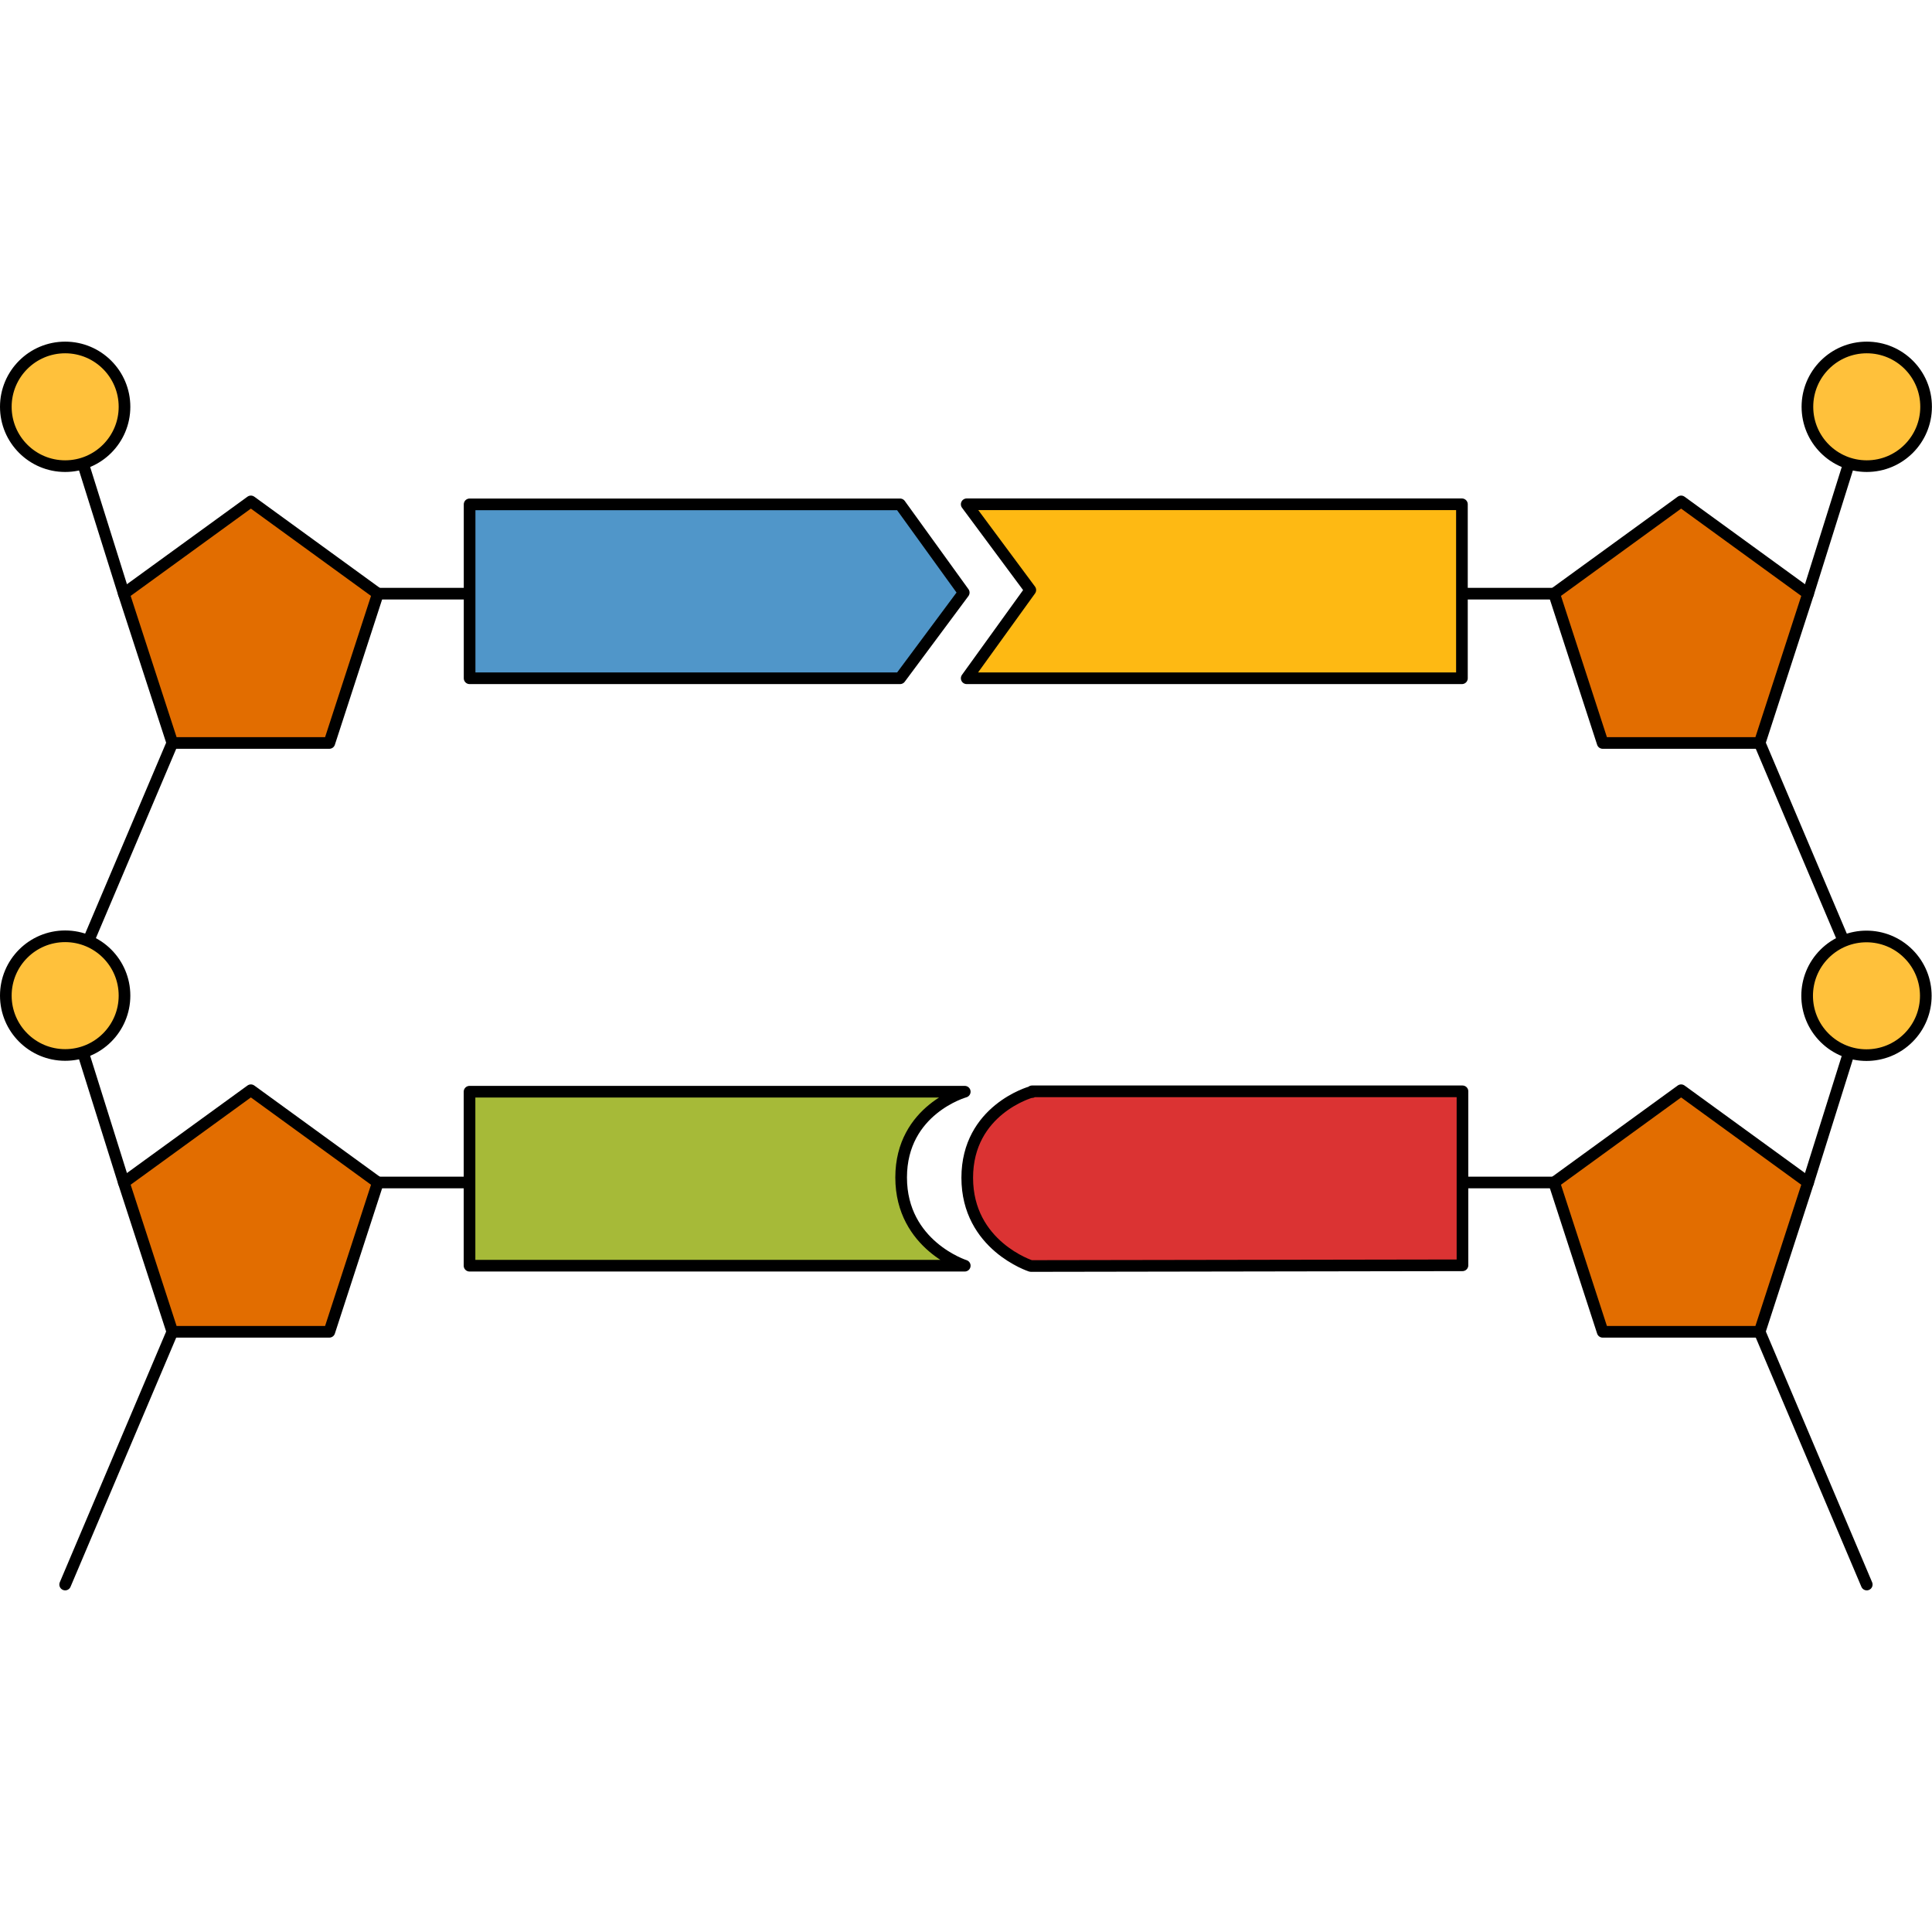 <?xml version="1.0" encoding="utf-8"?>
<!-- Created by: Science Figures, www.sciencefigures.org, Generator: Science Figures Editor -->
<svg version="1.1" id="Layer_1" xmlns="http://www.w3.org/2000/svg" xmlns:xlink="http://www.w3.org/1999/xlink" 
	 width="800px" height="800px" viewBox="0 0 248.74 160.77" enable-background="new 0 0 248.74 160.77" xml:space="preserve">
<g>
	<g>
		<g>
			<g>
				<line fill="#666666" x1="15.94" y1="108.26" x2="8.39" y2="84.2"/>
				<path fill="#666666" d="M15.94,108.76c-0.21,0-0.41-0.14-0.48-0.35L7.92,84.35c-0.08-0.26,0.06-0.54,0.33-0.63
					c0.26-0.08,0.54,0.06,0.63,0.33l7.55,24.06c0.08,0.26-0.06,0.54-0.33,0.63C16.04,108.75,15.99,108.76,15.94,108.76z"/>
			</g>
		</g>
		<g>
			<g>
				<line fill="#666666" x1="15.94" y1="32.45" x2="8.39" y2="8.39"/>
				<path fill="#666666" d="M15.94,32.95c-0.21,0-0.41-0.14-0.48-0.35L7.92,8.54C7.83,8.28,7.98,8,8.24,7.92
					c0.26-0.08,0.54,0.06,0.63,0.33l7.55,24.06c0.08,0.26-0.06,0.54-0.33,0.63C16.04,32.94,15.99,32.95,15.94,32.95z"/>
			</g>
		</g>
		<g>
			<g>
				<line fill="#666666" x1="22.19" y1="51.67" x2="8.39" y2="84.2"/>
				<path fill="#666666" d="M8.39,84.7c-0.07,0-0.13-0.01-0.2-0.04c-0.25-0.11-0.37-0.4-0.27-0.66l13.8-32.53
					c0.11-0.25,0.4-0.37,0.66-0.27c0.25,0.11,0.37,0.4,0.27,0.66L8.85,84.4C8.77,84.59,8.59,84.7,8.39,84.7z"/>
			</g>
		</g>
		<g>
			<g>
				<line fill="#666666" x1="232.79" y1="108.26" x2="240.34" y2="84.2"/>
				<path fill="#666666" d="M232.79,108.76c-0.05,0-0.1-0.01-0.15-0.02c-0.26-0.08-0.41-0.36-0.33-0.63l7.55-24.06
					c0.08-0.26,0.36-0.41,0.63-0.33c0.26,0.08,0.41,0.36,0.33,0.63l-7.55,24.06C233.2,108.62,233.01,108.76,232.79,108.76z"/>
			</g>
		</g>
		<g>
			<g>
				<line fill="#666666" x1="232.79" y1="32.45" x2="240.34" y2="8.39"/>
				<path fill="#666666" d="M232.79,32.95c-0.05,0-0.1-0.01-0.15-0.02c-0.26-0.08-0.41-0.36-0.33-0.63l7.55-24.06
					c0.08-0.26,0.36-0.41,0.63-0.33c0.26,0.08,0.41,0.36,0.33,0.63l-7.55,24.06C233.2,32.81,233.01,32.95,232.79,32.95z"/>
			</g>
		</g>
		<g>
			<g>
				<line fill="#666666" x1="226.55" y1="51.67" x2="240.34" y2="84.2"/>
				<path fill="#666666" d="M240.34,84.7c-0.19,0-0.38-0.11-0.46-0.3l-13.8-32.53c-0.11-0.25,0.01-0.55,0.26-0.66
					c0.25-0.11,0.55,0.01,0.66,0.27l13.8,32.53c0.11,0.25-0.01,0.55-0.26,0.66C240.48,84.69,240.41,84.7,240.34,84.7z"/>
			</g>
		</g>
		<g>
			<g>
				<line fill="#666666" x1="63.77" y1="108.26" x2="48.65" y2="108.26"/>
				<path fill="#666666" d="M63.77,108.76H48.65c-0.28,0-0.5-0.22-0.5-0.5c0-0.28,0.22-0.5,0.5-0.5h15.12c0.28,0,0.5,0.22,0.5,0.5
					C64.27,108.54,64.04,108.76,63.77,108.76z"/>
			</g>
		</g>
		<g>
			<g>
				<line fill="#666666" x1="22.19" y1="127.48" x2="8.39" y2="160.02"/>
				<path fill="#666666" d="M8.39,160.52c-0.07,0-0.13-0.01-0.2-0.04c-0.25-0.11-0.37-0.4-0.27-0.66l13.8-32.53
					c0.11-0.25,0.4-0.37,0.66-0.27c0.25,0.11,0.37,0.4,0.27,0.66l-13.8,32.53C8.77,160.4,8.59,160.52,8.39,160.52z"/>
			</g>
		</g>
		<g>
			<g>
				<line fill="#666666" x1="63.77" y1="32.45" x2="48.65" y2="32.45"/>
				<path fill="#666666" d="M63.77,32.95H48.65c-0.28,0-0.5-0.22-0.5-0.5c0-0.28,0.22-0.5,0.5-0.5h15.12c0.28,0,0.5,0.22,0.5,0.5
					C64.27,32.73,64.04,32.95,63.77,32.95z"/>
			</g>
		</g>
		<g>
			<g>
				<line fill="#666666" x1="184.97" y1="108.26" x2="200.09" y2="108.26"/>
				<path fill="#666666" d="M200.09,108.76h-15.12c-0.28,0-0.5-0.22-0.5-0.5c0-0.28,0.22-0.5,0.5-0.5h15.12c0.28,0,0.5,0.22,0.5,0.5
					C200.59,108.54,200.37,108.76,200.09,108.76z"/>
			</g>
		</g>
		<g>
			<g>
				<line fill="#666666" x1="226.55" y1="127.48" x2="240.34" y2="160.02"/>
				<path fill="#666666" d="M240.34,160.52c-0.19,0-0.38-0.12-0.46-0.3l-13.8-32.53c-0.11-0.25,0.01-0.55,0.26-0.66
					c0.25-0.11,0.55,0.01,0.66,0.27l13.8,32.53c0.11,0.25-0.01,0.55-0.26,0.66C240.48,160.5,240.41,160.52,240.34,160.52z"/>
			</g>
		</g>
		<g>
			<g>
				<line fill="#666666" x1="184.97" y1="32.45" x2="200.09" y2="32.45"/>
				<path fill="#666666" d="M200.09,32.95h-15.12c-0.28,0-0.5-0.22-0.5-0.5c0-0.28,0.22-0.5,0.5-0.5h15.12c0.28,0,0.5,0.22,0.5,0.5
					C200.59,32.73,200.37,32.95,200.09,32.95z"/>
			</g>
		</g>
	</g>
	<g>
		
			<line fill="#666666" stroke="#000000" stroke-width="1.5" stroke-linecap="round" stroke-linejoin="round" stroke-miterlimit="10" x1="15.94" y1="108.26" x2="8.39" y2="84.2"/>
	</g>
	<g>
		
			<line fill="#666666" stroke="#000000" stroke-width="1.5" stroke-linecap="round" stroke-linejoin="round" stroke-miterlimit="10" x1="15.94" y1="32.45" x2="8.39" y2="8.39"/>
	</g>
	<g>
		
			<line fill="#666666" stroke="#000000" stroke-width="1.5" stroke-linecap="round" stroke-linejoin="round" stroke-miterlimit="10" x1="22.19" y1="51.67" x2="8.39" y2="84.2"/>
	</g>
	<g>
		
			<path fill="#FFC13B" stroke="#000000" stroke-width="1.5" stroke-linecap="round" stroke-linejoin="round" stroke-miterlimit="10" d="
			M8.39,76.56c4.22,0,7.64,3.42,7.64,7.64c0,4.22-3.42,7.64-7.64,7.64c-4.22,0-7.64-3.42-7.64-7.64
			C0.75,79.98,4.17,76.56,8.39,76.56z"/>
	</g>
	<g>
		
			<path fill="#FFC13B" stroke="#000000" stroke-width="1.5" stroke-linecap="round" stroke-linejoin="round" stroke-miterlimit="10" d="
			M8.39,0.75c4.22,0,7.64,3.42,7.64,7.64c0,4.22-3.42,7.64-7.64,7.64c-4.22,0-7.64-3.42-7.64-7.64C0.75,4.17,4.17,0.75,8.39,0.75z"
			/>
	</g>
	<g>
		
			<line fill="#666666" stroke="#000000" stroke-width="1.5" stroke-linecap="round" stroke-linejoin="round" stroke-miterlimit="10" x1="232.79" y1="108.26" x2="240.34" y2="84.2"/>
	</g>
	<g>
		
			<line fill="#666666" stroke="#000000" stroke-width="1.5" stroke-linecap="round" stroke-linejoin="round" stroke-miterlimit="10" x1="232.79" y1="32.45" x2="240.34" y2="8.39"/>
	</g>
	<g>
		
			<line fill="#666666" stroke="#000000" stroke-width="1.5" stroke-linecap="round" stroke-linejoin="round" stroke-miterlimit="10" x1="226.55" y1="51.67" x2="240.34" y2="84.2"/>
	</g>
	<g>
		
			<ellipse transform="matrix(0.707 -0.707 0.707 0.707 10.854 194.612)" fill="#FFC13B" stroke="#000000" stroke-width="1.5" stroke-linecap="round" stroke-linejoin="round" stroke-miterlimit="10" cx="240.34" cy="84.2" rx="7.64" ry="7.64"/>
	</g>
	<g>
		
			<path fill="#FFC13B" stroke="#000000" stroke-width="1.5" stroke-linecap="round" stroke-linejoin="round" stroke-miterlimit="10" d="
			M240.34,0.75c-4.22,0-7.64,3.42-7.64,7.64c0,4.22,3.42,7.64,7.64,7.64c4.22,0,7.64-3.42,7.64-7.64
			C247.99,4.17,244.57,0.75,240.34,0.75z"/>
	</g>
	
		<polygon fill="#E26D00" stroke="#000000" stroke-width="1.5" stroke-linecap="round" stroke-linejoin="round" stroke-miterlimit="10" points="
		22.19,127.48 15.94,108.26 32.3,96.38 48.65,108.26 42.4,127.48 	"/>
	<g>
		
			<line fill="#666666" stroke="#000000" stroke-width="1.5" stroke-linecap="round" stroke-linejoin="round" stroke-miterlimit="10" x1="63.77" y1="108.26" x2="48.65" y2="108.26"/>
	</g>
	<g>
		
			<line fill="#666666" stroke="#000000" stroke-width="1.5" stroke-linecap="round" stroke-linejoin="round" stroke-miterlimit="10" x1="22.19" y1="127.48" x2="8.39" y2="160.02"/>
	</g>
	
		<polygon fill="#E26D00" stroke="#000000" stroke-width="1.5" stroke-linecap="round" stroke-linejoin="round" stroke-miterlimit="10" points="
		22.19,51.67 15.94,32.45 32.3,20.57 48.65,32.45 42.4,51.67 	"/>
	<g>
		
			<line fill="#666666" stroke="#000000" stroke-width="1.5" stroke-linecap="round" stroke-linejoin="round" stroke-miterlimit="10" x1="63.77" y1="32.45" x2="48.65" y2="32.45"/>
	</g>
	
		<polygon fill="#E26D00" stroke="#000000" stroke-width="1.5" stroke-linecap="round" stroke-linejoin="round" stroke-miterlimit="10" points="
		226.55,127.48 232.79,108.26 216.44,96.38 200.09,108.26 206.34,127.48 	"/>
	<g>
		
			<line fill="#666666" stroke="#000000" stroke-width="1.5" stroke-linecap="round" stroke-linejoin="round" stroke-miterlimit="10" x1="184.97" y1="108.26" x2="200.09" y2="108.26"/>
	</g>
	<g>
		
			<line fill="#666666" stroke="#000000" stroke-width="1.5" stroke-linecap="round" stroke-linejoin="round" stroke-miterlimit="10" x1="226.55" y1="127.48" x2="240.34" y2="160.02"/>
	</g>
	
		<polygon fill="#E26D00" stroke="#000000" stroke-width="1.5" stroke-linecap="round" stroke-linejoin="round" stroke-miterlimit="10" points="
		226.55,51.67 232.79,32.45 216.44,20.57 200.09,32.45 206.34,51.67 	"/>
	<g>
		
			<line fill="#666666" stroke="#000000" stroke-width="1.5" stroke-linecap="round" stroke-linejoin="round" stroke-miterlimit="10" x1="184.97" y1="32.45" x2="200.09" y2="32.45"/>
	</g>
	<g>
		
			<path fill="#FEB913" stroke="#000000" stroke-width="1.5" stroke-linecap="round" stroke-linejoin="round" stroke-miterlimit="10" d="
			M188.22,43.34c-46.92,0-16.84,0-63.76,0l8.19-11.36l-8.19-11.04c47.02,0,16.75,0,63.76,0V43.34z"/>
	</g>
	<g>
		
			<path fill="#5096C9" stroke="#000000" stroke-width="1.5" stroke-linecap="round" stroke-linejoin="round" stroke-miterlimit="10" d="
			M60.46,20.95c46.92,0,8.5,0,55.42,0l8.2,11.36l-8.2,11.03c-47.02,0-8.4,0-55.42,0V20.95z"/>
	</g>
	<g>
		<g>
			
				<path fill="#A6BA38" stroke="#000000" stroke-width="1.5" stroke-linecap="round" stroke-linejoin="round" stroke-miterlimit="10" d="
				M60.45,96.57c47.02,0,16.74,0,63.76,0c0,0-8.19,2.29-8.19,11.04c0,8.75,8.19,11.36,8.19,11.36c-46.92,0-16.84,0-63.76,0V96.57z"
				/>
		</g>
	</g>
	<g>
		
			<path fill="#DB3333" stroke="#000000" stroke-width="1.5" stroke-linecap="round" stroke-linejoin="round" stroke-miterlimit="10" d="
			M188.29,96.52c-46.92,0-8.5,0-55.42,0v0.1h-0.15c0,0-8.19,2.28-8.19,11.03c0,8.74,8.19,11.36,8.19,11.36l55.57-0.09V96.52z"/>
	</g>
</g>
</svg>